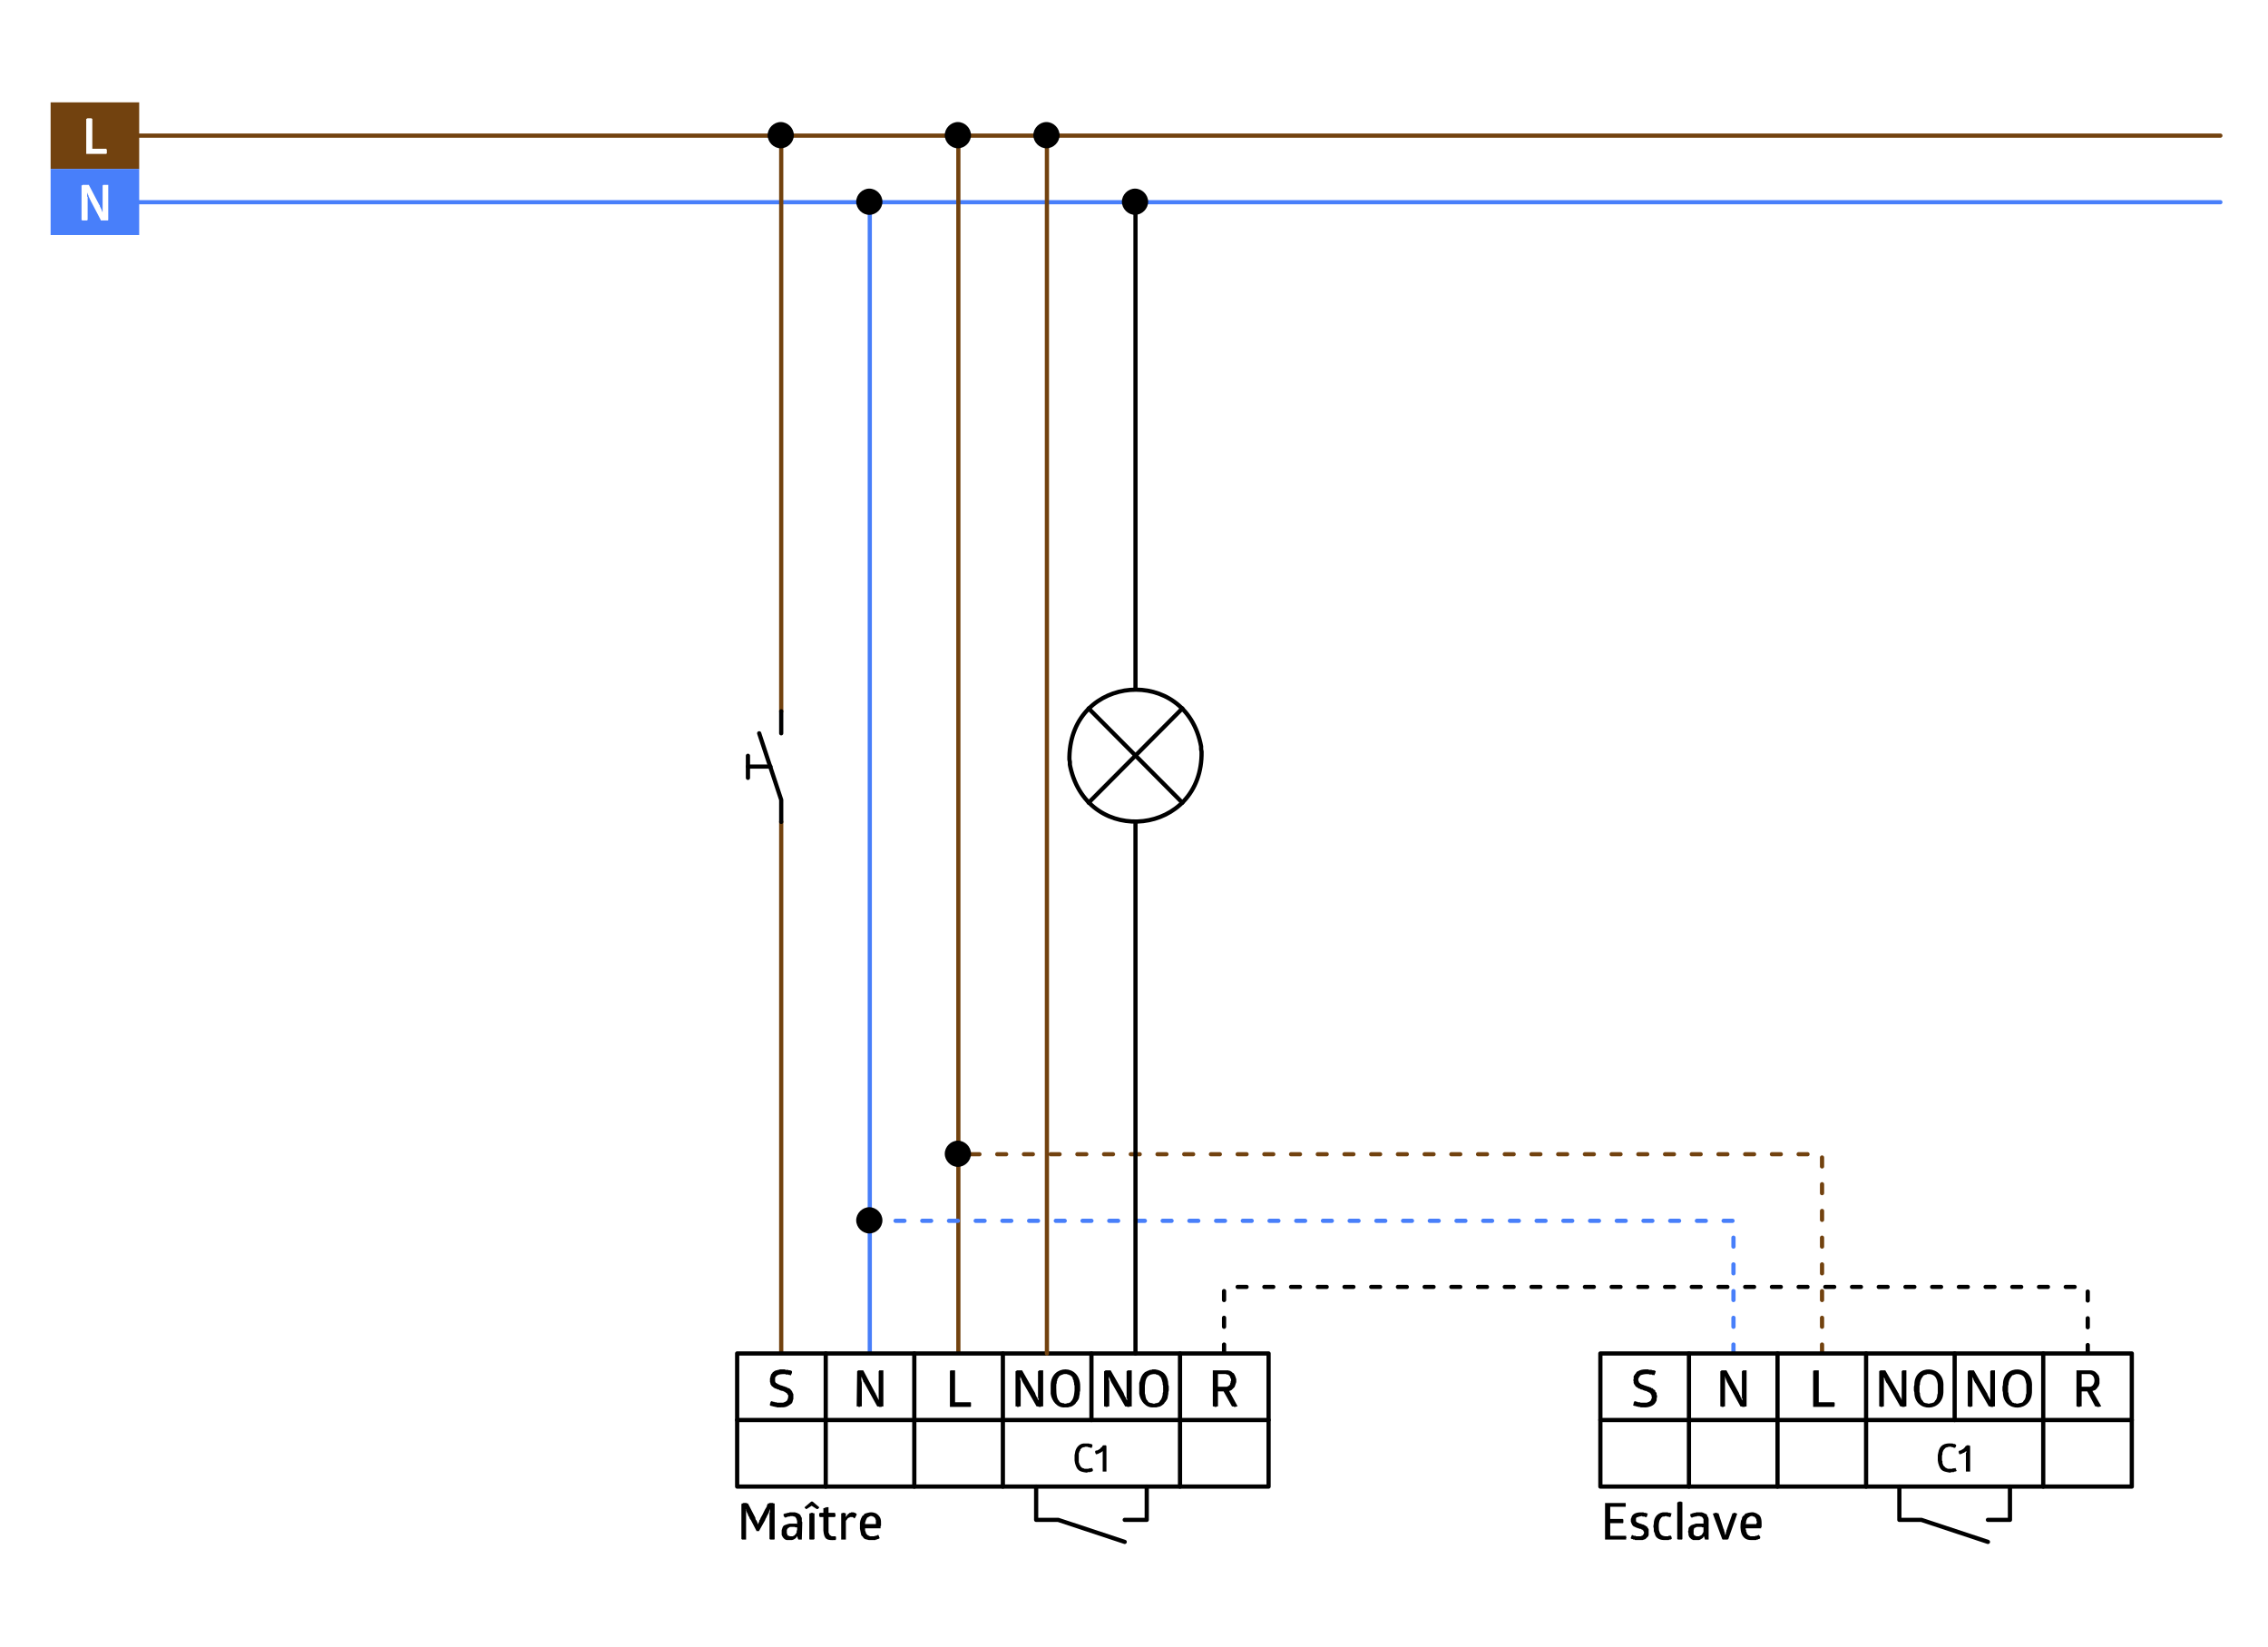 <?xml version="1.0" encoding="utf-8"?>
<!-- Generator: Adobe Illustrator 16.0.3, SVG Export Plug-In . SVG Version: 6.00 Build 0)  -->
<!DOCTYPE svg PUBLIC "-//W3C//DTD SVG 1.1//EN" "http://www.w3.org/Graphics/SVG/1.1/DTD/svg11.dtd">
<svg version="1.1" id="Ebene_1" xmlns="http://www.w3.org/2000/svg" xmlns:xlink="http://www.w3.org/1999/xlink" x="0px" y="0px"
	 width="1026px" height="745px" viewBox="0 0 1026 745" enable-background="new 0 0 1026 745" xml:space="preserve">
<rect fill="#FFFFFF" width="1026" height="745"/>
<g>
	
		<polyline fill="none" stroke="#72420F" stroke-width="1.908" stroke-linecap="round" stroke-linejoin="round" stroke-miterlimit="10" points="
		62.967,61.344 1004.455,61.344 62.967,61.344 	"/>
	
		<polyline fill="none" stroke="#487FFA" stroke-width="1.908" stroke-linecap="round" stroke-linejoin="round" stroke-miterlimit="10" points="
		62.967,91.448 1004.455,91.448 62.967,91.448 	"/>
	
		<polyline fill="none" stroke="#487FFA" stroke-width="1.908" stroke-linecap="round" stroke-linejoin="round" stroke-miterlimit="10" points="
		393.474,612.117 393.474,91.448 393.474,612.117 	"/>
	
		<polyline fill="none" stroke="#72420F" stroke-width="1.908" stroke-linecap="round" stroke-linejoin="round" stroke-miterlimit="10" points="
		433.541,612.117 433.541,61.344 433.541,612.117 	"/>
	<path d="M399.196,91.235c0-3.179-2.755-5.937-5.935-5.937c-3.18,0-5.937,2.757-5.937,5.937c0,3.18,2.757,5.937,5.937,5.937
		C396.441,97.172,399.196,94.415,399.196,91.235"/>
	<rect x="22.898" y="46.291" fill="#72420F" width="40.069" height="30.104"/>
	<polyline fill="#FFFFFF" points="39.01,53.923 39.01,53.711 39.435,53.711 39.435,53.499 41.343,53.499 41.555,53.711 
		41.767,53.711 41.767,67.28 48.126,67.28 48.126,67.491 48.338,67.703 48.338,69.399 48.126,69.399 48.126,69.611 39.01,69.611 	
		"/>
	<rect x="22.898" y="76.395" fill="#487FFA" width="40.069" height="29.892"/>
	<path fill="#FFFFFF" d="M40.918,90.599v-0.212l-0.212-0.21l-0.212-0.424V89.54l-0.21-0.212v-0.212l-0.212-0.212V88.48l-0.212-0.212
		v-0.212l-0.212-0.212V87.42l-0.212-0.212v0.424c0,0.425,0,0.849,0,1.271l0.212,0.212v0.424c0,0.495,0,0.989,0,1.484v8.479h-0.212
		v0.212h-0.212c-0.637,0-1.271,0-1.908,0h-0.212v-0.212H36.89V83.815h0.424v-0.212h0.212c0.849,0,1.696,0,2.545,0h0.212v0.212
		l4.664,8.904l0.212,0.212v0.424l0.212,0.212v0.212l0.212,0.21v0.212l0.211,0.212v0.212l0.212,0.212v0.424l0.212,0.212v0.21
		l0.212,0.212v0.212v-0.212c0-1.271,0-2.543,0-3.814v-8.269h0.212V83.6h0.212c0.635,0,1.272,0,1.908,0h0.212v15.9l-0.212,0.212
		h-1.483c-0.425,0-0.849,0-1.273,0h-0.423V99.5"/>
	
		<polyline fill="none" stroke="#72420F" stroke-width="1.908" stroke-linecap="round" stroke-linejoin="round" stroke-miterlimit="10" points="
		353.405,61.344 353.405,321.679 353.405,61.344 	"/>
	
		<polyline fill="none" stroke="#487FFA" stroke-width="1.908" stroke-linecap="round" stroke-linejoin="round" stroke-miterlimit="10" stroke-dasharray="4.028,8.056" points="
		784.188,612.117 784.188,552.123 393.474,552.123 	"/>
	<path d="M399.196,551.909c0-3.178-2.755-5.938-5.935-5.938c-3.18,0-5.937,2.759-5.937,5.938c0,3.182,2.757,5.935,5.937,5.935
		C396.441,557.844,399.196,555.091,399.196,551.909"/>
	
		<polyline fill="none" stroke="#000000" stroke-width="1.908" stroke-linecap="round" stroke-linejoin="round" stroke-miterlimit="10" stroke-dasharray="4.028,8.056" points="
		553.743,612.117 553.743,582.015 944.457,582.015 944.457,612.117 	"/>
	
		<polyline fill="none" stroke="#72420F" stroke-width="1.908" stroke-linecap="round" stroke-linejoin="round" stroke-miterlimit="10" stroke-dasharray="4.028,8.056" points="
		824.256,612.117 824.256,522.018 433.541,522.018 	"/>
	<path d="M439.265,521.807c0-3.181-2.757-5.938-5.937-5.938s-5.938,2.757-5.938,5.938c0,3.182,2.76,5.938,5.938,5.938
		S439.265,524.985,439.265,521.807"/>
	
		<polyline fill="none" stroke="#72420F" stroke-width="1.908" stroke-linecap="round" stroke-linejoin="round" stroke-miterlimit="10" points="
		353.405,371.71 353.405,612.117 353.405,371.71 	"/>
	<path d="M359.129,61.132c0-3.18-2.755-5.937-5.937-5.937c-3.18,0-5.935,2.757-5.935,5.937c0,3.179,2.755,5.937,5.935,5.937
		C356.374,67.068,359.129,64.311,359.129,61.132"/>
	<path d="M439.265,61.132c0-3.18-2.757-5.937-5.937-5.937s-5.938,2.757-5.938,5.937c0,3.179,2.76,5.937,5.938,5.937
		S439.265,64.311,439.265,61.132"/>
	
		<polyline fill="none" stroke="#000000" stroke-width="1.908" stroke-linecap="round" stroke-linejoin="round" stroke-miterlimit="10" points="
		353.405,321.679 353.405,331.643 353.405,321.679 	"/>
	
		<polyline fill="none" stroke="#000000" stroke-width="1.908" stroke-linecap="round" stroke-linejoin="round" stroke-miterlimit="10" points="
		343.441,331.643 353.405,361.747 353.405,371.71 353.405,361.747 	"/>
	
		<polyline fill="none" stroke="#000000" stroke-width="1.908" stroke-linecap="round" stroke-linejoin="round" stroke-miterlimit="10" points="
		348.529,346.694 338.354,346.694 348.529,346.694 	"/>
	
		<polyline fill="none" stroke="#000000" stroke-width="1.908" stroke-linecap="round" stroke-linejoin="round" stroke-miterlimit="10" points="
		338.354,341.818 338.354,351.783 338.354,341.818 	"/>
	<rect x="333.478" y="612.117" fill="#FFFFFF" width="240.406" height="60.208"/>
	
		<rect x="333.478" y="612.117" fill="none" stroke="#000000" stroke-width="1.908" stroke-linecap="round" stroke-linejoin="round" stroke-miterlimit="10" width="240.406" height="60.208"/>
	
		<polyline fill="none" stroke="#000000" stroke-width="1.908" stroke-linecap="round" stroke-linejoin="round" stroke-miterlimit="10" points="
		333.478,642.223 573.884,642.223 333.478,642.223 	"/>
	
		<polyline fill="none" stroke="#000000" stroke-width="1.908" stroke-linecap="round" stroke-linejoin="round" stroke-miterlimit="10" points="
		493.749,612.117 493.749,642.223 493.749,612.117 	"/>
	
		<polyline fill="none" stroke="#000000" stroke-width="1.908" stroke-linecap="round" stroke-linejoin="round" stroke-miterlimit="10" points="
		453.682,612.117 453.682,672.325 453.682,612.117 	"/>
	
		<polyline fill="none" stroke="#000000" stroke-width="1.908" stroke-linecap="round" stroke-linejoin="round" stroke-miterlimit="10" points="
		533.816,612.117 533.816,672.325 533.816,612.117 	"/>
	<path d="M550.989,627.168h4.023l0.853-0.424l0.635-0.635v-0.428l0.214-0.425v-0.424l0.21-0.421v-0.639l-0.424-0.849v-0.424
		l-0.425-0.214l-0.21-0.425l-0.425-0.21h-0.428l-0.424-0.215h-3.603 M554.381,619.75h1.271l0.424,0.21h0.425l0.214,0.214
		l0.421,0.211l0.425,0.424l0.427,0.217l0.214,0.211l0.211,0.425l0.214,0.21v0.214l0.421,0.849v0.424l0.214,0.215v1.48l-0.635,1.908
		l-0.214,0.424l-1.273,1.271l-0.421,0.214l-0.639,0.21l3.813,6.998h-0.635l-0.214,0.21h-0.846l-0.214-0.21h-0.638l-3.813-6.784
		h-2.543v6.784h-0.642v0.21h-0.845l-0.214-0.21h-0.635V619.75H554.381z"/>
	<path d="M391.141,625.685l-0.212-0.211v-0.214l-0.424-0.424v-0.421l-0.212-0.214v-0.211l-0.21-0.214v-0.428l-0.212-0.21v-0.211
		l-0.212-0.214v0.214c-0.134,1.984,0.332,1.732,0.212,3.604v9.541h-0.637l-0.212,0.21h-0.637l-0.21-0.21h-0.637l0.212-15.9
		l0.212-0.214h0.212v-0.21h0.21c0.566,0,1.132,0,1.698,0h0.422l5.512,10.386l0.212,0.214v0.428l0.424,0.424v0.425l0.212,0.21v0.211
		h0.212v0.425l0.21,0.214v0.21l0.212,0.217v0.211v-13.146l0.212-0.214v-0.21h0.212c0.495,0,0.99,0,1.484,0h0.212v16.324h-0.636
		l-0.211,0.21h-1.061l-0.212-0.21h-0.635"/>
	<path d="M429.725,619.96h0.215v-0.21h0.212c0.563,0,1.13,0,1.693,0h0.212v14.416h6.996l0.212,0.21v1.698l-0.212,0.21h-9.329"/>
	<path d="M348.317,624.201v-0.853l0.212-0.421v-0.424l0.212-0.425v-0.214l0.212-0.424l0.424-0.424l0.21-0.425l0.424-0.214
		l0.212-0.211l0.849-0.424h0.423l0.424-0.214h0.424l0.424-0.211h2.331l0.212,0.211c2.326-0.107,0.604,0.286,2.12,0.214h0.212
		l0.212,0.21h0.212l0.212,0.214v0.85l-0.212,0.211v0.213l-0.212,0.214v0.21l-0.212,0.214l-0.212-0.214h-0.424l-0.424-0.21h-1.06
		l-0.212-0.214h-1.06c-1.382,0.107-2.501,0.124-3.392,1.271l-0.212,0.425v1.694l0.212,0.214v0.21l0.212,0.214h0.21l0.425,0.425
		h0.212l0.212,0.211h0.212l0.212,0.217h0.212l0.423,0.21h0.212l0.424,0.211h0.212l0.424,0.214h0.212l0.423,0.21h0.212l0.424,0.214
		h0.212c0.827,0.863,0.702-0.12,1.908,1.271l0.212,0.214l0.212,0.424l0.211,0.211v0.214l0.424,0.846v2.122l-0.212,0.638
		l-0.212,0.849l-0.423,0.635c-2.096,1.479-2.521,1.746-5.3,1.697h-1.273l-0.423-0.214h-0.637l-0.212-0.21h-0.637l-0.21-0.214h-0.637
		l-0.212-0.211h-0.212V634.8l0.212-0.211v-0.424l0.212-0.214v-0.211h0.637l0.21,0.211h0.637l0.212,0.214h0.847l0.212,0.21h2.757
		l1.06-0.424l0.636-0.421l0.425-0.852l0.21-0.85v-0.849l-0.423-0.427v-0.211l-0.424-0.425h-0.212l-0.424-0.424h-0.212l-0.21-0.211
		h-0.212l-0.212-0.214h-0.637l-0.212-0.21h-0.423l-0.424-0.215l-0.212-0.212h-0.424l-0.847-0.425h-0.212l-0.849-0.425l-0.424-0.425
		l-0.423-0.21l-0.212-0.425l-0.212-0.211l-0.212-0.427v-0.425l-0.212-0.424v-0.845"/>
	
		<polyline fill="none" stroke="#000000" stroke-width="1.908" stroke-linecap="round" stroke-linejoin="round" stroke-miterlimit="10" points="
		413.613,612.117 413.613,672.325 413.613,612.117 	"/>
	<path d="M526.184,628.018v-1.271l-0.21-0.635v-0.639c-0.163-0.573-0.525-2.122-0.85-2.543l-1.059-1.063h-0.428l-0.211-0.21h-0.424
		l-0.214-0.214h-1.061c-3.156,0.355-3.536,2.498-3.815,5.3v3.392c0.359,0.997,0.229,2.06,0.849,2.974l0.428,0.425l0.211,0.421
		l0.214,0.214l0.421,0.21h0.214l0.424,0.214h0.635l0.218,0.211h0.845l0.425-0.211h0.638l0.211-0.214h0.428l0.424-0.424l0.211-0.421
		c0.831-0.693,1.021-1.784,1.271-2.757v-0.642l0.213-0.635v-1.483 M515.373,628.018v-2.544l0.211-0.638
		c0.452-1.505,0.579-2.157,1.483-3.392l0.849-0.849l1.273-0.639l0.635-0.21l0.425-0.214h0.635l0.424-0.211h1.273
		c3.999,0.597,5.866,2.961,5.936,6.998l0.214,0.635v1.908l-0.214,0.849v0.635c-0.487,1.932,0.11,1.69-1.271,3.604l-0.421,0.424
		l-0.214,0.425c-0.771,0.687-1.67,1.48-2.76,1.483l-0.636,0.214h-1.271c-3.571,0.391-6.104-2.874-6.57-6.148L515.373,628.018
		L515.373,628.018z M503.077,625.685l-0.212-0.211v-0.214l-0.212-0.21v-0.214l-0.212-0.211v-0.21l-0.215-0.214v-0.425l-0.212-0.21
		v-0.218l-0.212-0.21v-0.211l-0.212-0.214v0.425c0,0.354,0,0.707,0,1.063l0.212,0.214v0.21c0,0.494,0,0.99,0,1.484v9.965h-0.635
		l-0.212,0.21h-0.849v-0.21h-0.638v-15.9l0.423-0.214l0.215-0.21h2.333l5.937,10.386v0.214l0.21,0.428v0.21l0.212,0.214v0.211
		l0.212,0.214v0.21l0.424,0.425v0.425l0.215,0.211v0.215l0.212,0.212v-0.852l-0.212-0.211v-12.084l0.212-0.214h0.212v-0.21h0.21
		c0.495,0,0.99,0,1.481,0h0.217v16.324h-0.852l-0.212,0.21h-0.847l-0.425-0.21h-0.639L503.077,625.685z"/>
	
		<polyline fill="none" stroke="#000000" stroke-width="1.908" stroke-linecap="round" stroke-linejoin="round" stroke-miterlimit="10" points="
		373.545,612.117 373.545,672.325 373.545,612.117 	"/>
	<path d="M486.116,628.018v-1.271l-0.212-0.635v-0.639l-0.212-0.638v-0.421l-0.426-0.849v-0.428l-0.212-0.211l-0.212-0.424
		l-0.424-0.214l-0.424-0.425h-0.423l-0.212-0.21h-0.428l-0.212-0.214h-0.847c-0.761-0.073-0.938,0.146-1.696,0.424h-0.212
		l-0.212,0.214l-0.424,0.211l-0.212,0.214l-0.212,0.424l-0.212,0.211l-0.424,0.852v0.425l-0.213,0.421v0.638l-0.212,0.639
		c0.011,1.767-0.273,6.228,1.271,7.422l0.212,0.421l0.212,0.214l0.424,0.21h0.212l0.422,0.214h0.64l0.212,0.211h0.847l0.424-0.211
		h0.64l0.212-0.214h0.423l0.424-0.424l0.212-0.421l0.424-0.214v-0.211c0.787-1.249,0.904-2.805,1.062-4.24V628.018 M475.304,628.018
		v-1.691c0.255-9.386,13.396-9.51,13.357,0.635v1.908l-0.212,0.849v0.638c-0.492,1.929,0.106,1.688-1.271,3.603l-0.424,0.424
		l-0.212,0.425c-0.771,0.687-1.671,1.48-2.757,1.483l-0.635,0.214h-1.271c-3.573,0.391-6.104-2.874-6.573-6.147v-2.334h-0.002
		V628.018L475.304,628.018z M463.008,625.685l-0.212-0.211v-0.214l-0.212-0.21v-0.214l-0.21-0.211v-0.21l-0.212-0.214v-0.425
		l-0.212-0.21v-0.218l-0.212-0.21v-0.211l-0.212-0.214v0.425c0,0.354,0,0.707,0,1.063l0.212,0.214v0.21c0,0.494,0,0.99,0,1.484
		v9.965H461.1l-0.212,0.21h-0.847v-0.21h-0.637v-15.9l0.424-0.214l0.212-0.21h2.333l5.935,10.386v0.214l0.215,0.428v0.21
		l0.212,0.214v0.211l0.212,0.214v0.21l0.424,0.425v0.425l0.212,0.211v0.215l0.21,0.212v-0.852l-0.21-0.211v-12.084l0.423-0.214
		v-0.21h0.212c0.495,0,0.99,0,1.484,0h0.212v16.324h-0.847l-0.212,0.21h-0.852l-0.423-0.21h-0.637L463.008,625.685z"/>
	
		<polyline fill="none" stroke="#000000" stroke-width="1.908" stroke-linecap="round" stroke-linejoin="round" stroke-miterlimit="10" points="
		468.733,672.325 468.733,687.376 478.696,687.376 508.8,697.341 478.696,687.376 	"/>
	
		<polyline fill="none" stroke="#000000" stroke-width="1.908" stroke-linecap="round" stroke-linejoin="round" stroke-miterlimit="10" points="
		518.765,672.325 518.765,687.376 508.8,687.376 518.765,687.376 	"/>
	<path d="M495.445,656.215l0.424-0.214h0.423l0.849-0.425l0.215-0.21l0.424-0.214l0.21-0.422l0.424-0.217l0.212-0.424
		c0.661-0.649,0.185-0.369,1.271-0.425h0.424v0.214h0.212v11.659h-0.212c-0.424,0-0.85,0-1.271,0h-0.212v-7.208
		c0-0.635,0-1.273,0-1.908v-0.21l-0.424,0.421l-0.424,0.214l-0.21,0.21h-0.212l-0.427,0.218l-0.212,0.21h-0.425l-0.212,0.214h-0.423
		l-0.212-0.214v-0.21l-0.212-0.218V656.215 M486.116,659.393v-1.27l0.212-1.063c0.216-2.025,1.699-4.009,3.813-4.233h2.546
		l0.212,0.21h0.849v0.211h0.424v1.063h-0.212v0.427h-0.212v0.211l-0.212-0.211h-0.424l-0.212-0.217h-0.638l-0.212-0.21h-1.271
		l-0.212,0.21h-0.64l-0.212,0.217h-0.212l-0.847,0.846v0.425l-0.212,0.214l-0.212,0.421v0.215l-0.213,0.427v4.023l0.213,0.426v0.426
		l0.212,0.211l0.212,0.424v0.214l0.847,0.847h0.212l0.212,0.215h0.427l0.212,0.211h1.905l0.21-0.211h0.852l0.212-0.215h0.212v0.215
		h0.212v0.211l0.21,0.215v0.849h-0.21l-0.212,0.21c-0.899-0.021-0.124,0.335-1.908,0.211l-0.212,0.216h-0.424
		c-3.183-0.402-4.205-1.021-5.088-4.241l-0.212-1.271L486.116,659.393L486.116,659.393z"/>
	<path d="M396.229,688.225v-0.849l-0.212-0.21v-0.425h-0.212v-0.21l-0.423-0.428h-0.212v-0.214h-0.424l-0.212-0.211h-0.849
		l-1.271,0.638l-0.212,0.215l-0.422,0.845l-0.424,1.272v0.636h4.875v-1.062 M391.354,691.192v1.06l0.212,0.424v0.214l0.212,0.211
		v0.428l0.847,0.849h0.212l0.212,0.21h0.212l0.212,0.214h2.119l0.212-0.214h0.636l0.212-0.21h0.212l0.212-0.214h0.21l0.212,0.214
		v0.21l0.212,0.214v0.425l0.212,0.212v0.211l-0.212,0.215h-0.21l-0.212,0.211h-0.422l-0.212,0.214h-0.424l-0.212,0.21h-2.967
		l-1.696-0.424l-0.637-0.426l-0.424-0.637l-0.635-0.635l-0.212-0.849l-0.424-2.119v-1.273c-0.092-1.887,0.141-2.833,1.061-4.451
		l0.21-0.214l0.424-0.21l0.212-0.425l0.212-0.21c1.427-0.487,2.89-0.963,4.451-0.425l0.637,0.211l0.637,0.424
		c1.575,1.343,1.767,2.467,1.696,4.451v0.849h-0.212v1.063h-6.997V691.192L391.354,691.192z M382.662,686.106l0.422-0.642
		l0.212-0.21l0.212-0.425l0.424-0.21l0.424-0.425h0.424l0.21-0.214h1.273l0.212,0.214h0.423l0.424,0.425h0.212v0.421l-0.637,1.271
		l-0.423,0.426l-0.424-0.426l-0.424-0.211h-1.059l-0.212,0.211h-0.212c-1.035,0.43-0.742,0.896-1.483,1.482v8.481h-0.212
		c-0.566,0-1.132,0-1.696,0h-0.212v-11.873h0.425l0.212-0.211h0.847l0.212,0.211h0.424v1.697h0.002V686.106L382.662,686.106z
		 M374.817,692.041v1.06l0.424,0.852v0.211l0.424,0.214c0.494,0.676,1.296,0.354,2.119,0.424h0.212v0.211h0.212v1.273h-0.212v0.21
		h-0.212c-3.723,0.184-4.896-0.148-5.3-4.24v-6.146h-1.696v-0.217l-0.21-0.211v-1.059l0.21-0.214v-0.211h1.696v-2.122h0.424
		l0.212-0.211h0.424l0.212-0.214h1.06v2.547h2.967v0.635h0.212v0.849h-0.212v0.428h-2.967L374.817,692.041L374.817,692.041z
		 M368.458,696.068h-0.212v0.214h-1.908l-0.212-0.214v-11.445l0.212-0.214h0.424v-0.211h1.059v0.211h0.637V696.068z
		 M370.578,681.651v0.214c-0.609,0.494-0.357,0.704-1.061,0.636l-2.333-1.484l-2.331,1.484h-0.212l-0.636-0.636v-0.214l2.969-2.543
		h0.635L370.578,681.651z M360.613,690.768h-0.847l-0.212-0.21h-2.121l-0.424,0.21l-0.212,0.218h-0.212l-0.21,0.21l-0.212,0.425
		l-0.212,0.214v1.694l0.212,0.21v0.425l0.423,0.424h0.424l0.212,0.214h1.484l0.212-0.214h0.212l0.212-0.21h0.212v-0.214l0.635-0.635
		v-0.211l0.212-0.217v-0.849l0.212-0.211v-0.424L360.613,690.768L360.613,690.768z M354.466,684.833l0.212-0.21h0.423l0.212-0.214
		h0.636l0.212-0.211h0.635l0.424-0.214h2.545l0.423,0.214h0.424l0.212,0.211l0.424,0.214h0.212l0.635,0.635l0.212,0.424v0.211
		c0.694,0.521,0.34,1.307,0.424,2.122l0.212,0.421l-0.212,7.636v0.214h-1.483l-0.212-0.214l-0.424-1.271l-0.212,0.211l-0.212,0.425
		l-0.21,0.213c-0.644,0.521-1.47,0.987-2.333,0.849h-1.061c-1.487,0.245-2.536-1.132-2.968-2.332v-2.119l0.212-0.635
		c0.469-1.742,1.032-1.57,2.545-2.122l0.847-0.21h0.637c0.706,0,1.413,0,2.121,0h0.422l0.212,0.21v-1.483l-0.212-0.425v-0.424
		l-0.212-0.211l-0.21-0.425l-0.424-0.425h-0.425l-0.424-0.213h-1.271l-0.212,0.213h-0.847l-0.212,0.215h-0.424l-0.212,0.21h-0.212
		c-0.543,0.087-0.547-0.621-0.847-0.852v-0.635L354.466,684.833L354.466,684.833z M347.47,679.958h0.423l0.212-0.214h1.696v0.214
		h0.636v16.11l-0.212,0.214h-1.908v-0.214h-0.212v-7.636c0-0.773,0-1.553,0-2.327v-0.641c-0.115-2.118,0.29-0.79,0.212-2.118v-0.635
		h-0.212v0.635l-0.212,0.21v0.428l-0.21,0.214v0.211l-0.212,0.214v0.21l-0.212,0.211v0.214l-0.212,0.21l-0.212,0.425v0.217
		l-0.212,0.21v0.215l-0.212,0.21l-0.212,0.425v0.21l-2.755,4.876v0.214h-1.271v-0.214l-2.545-4.876l-0.424-0.424v-0.211
		l-0.212-0.425v-0.21l-0.422-0.428v-0.214l-0.212-0.424v-0.211l-0.212-0.21v-0.214l-0.212-0.211v-0.214l-0.212-0.211v-0.425
		l-0.212-0.216v-0.421h-0.212v0.21l0.212,0.211c0,0.707,0,1.414,0,2.122v0.638c0,0.849,0,1.694,0,2.543v7.847h-0.212
		c-0.493,0-0.989,0-1.484,0h-0.212v-0.214h-0.212v-15.9h0.212v-0.21h0.424l0.212-0.214h1.483l0.212,0.214h0.424l2.967,5.724
		l0.425,0.853v0.421l0.212,0.424l0.212,0.214l0.422,0.849v0.214l0.212,0.425v0.21h0.212v-0.424l0.212-0.211v-0.214l0.212-0.211
		v-0.427l0.212-0.425l0.212-0.21l0.212-0.635c1.265-1.988,1.532-3.275,2.755-5.09l0.212-0.852L347.47,679.958z"/>
	
		<polyline fill="none" stroke="#72420F" stroke-width="1.908" stroke-linecap="round" stroke-linejoin="round" stroke-miterlimit="10" points="
		473.608,612.117 473.608,61.344 473.608,612.117 	"/>
	<path d="M479.333,61.132c0-3.18-2.755-5.937-5.937-5.937c-3.183,0-5.938,2.757-5.938,5.937c0,3.179,2.755,5.937,5.938,5.937
		C476.578,67.068,479.333,64.311,479.333,61.132"/>
	
		<polyline fill="none" stroke="#000000" stroke-width="1.908" stroke-linecap="round" stroke-linejoin="round" stroke-miterlimit="10" points="
		513.676,371.71 513.676,612.117 513.676,371.71 	"/>
	
		<polyline fill="none" stroke="#000000" stroke-width="1.908" stroke-linecap="round" stroke-linejoin="round" stroke-miterlimit="10" points="
		513.676,91.448 513.676,311.714 513.676,91.448 	"/>
	<path d="M519.4,91.235c0-3.179-2.761-5.937-5.938-5.937c-3.181,0-5.937,2.757-5.937,5.937c0,3.18,2.755,5.937,5.937,5.937
		C516.643,97.172,519.4,94.415,519.4,91.235"/>
	<path fill="#FFFFFF" d="M483.996,344.575v1.271l0.212,1.063c8.163,36.746,59.998,30.77,59.359-6.996l-0.211-1.063v-1.271
		c-6.852-37.005-58.71-32.719-59.573,4.664v1.271L483.996,344.575z"/>
	
		<path fill="none" stroke="#000000" stroke-width="1.908" stroke-linecap="round" stroke-linejoin="round" stroke-miterlimit="10" d="
		M483.996,344.575v1.271l0.212,1.063c8.163,36.746,59.998,30.77,59.359-6.996l-0.211-1.063v-1.271
		c-6.852-37.005-58.71-32.719-59.573,4.664v1.271L483.996,344.575z"/>
	
		<polyline fill="none" stroke="#000000" stroke-width="1.908" stroke-linecap="round" stroke-linejoin="round" stroke-miterlimit="10" points="
		492.478,320.406 534.875,363.018 492.478,320.406 	"/>
	
		<polyline fill="none" stroke="#000000" stroke-width="1.908" stroke-linecap="round" stroke-linejoin="round" stroke-miterlimit="10" points="
		534.875,320.406 492.478,363.018 534.875,320.406 	"/>
	<rect x="723.98" y="612.117" fill="#FFFFFF" width="240.404" height="60.208"/>
	
		<rect x="723.98" y="612.117" fill="none" stroke="#000000" stroke-width="1.908" stroke-linecap="round" stroke-linejoin="round" stroke-miterlimit="10" width="240.404" height="60.208"/>
	
		<polyline fill="none" stroke="#000000" stroke-width="1.908" stroke-linecap="round" stroke-linejoin="round" stroke-miterlimit="10" points="
		723.98,642.223 964.388,642.223 723.98,642.223 	"/>
	
		<polyline fill="none" stroke="#000000" stroke-width="1.908" stroke-linecap="round" stroke-linejoin="round" stroke-miterlimit="10" points="
		884.25,612.117 884.25,642.223 884.25,612.117 	"/>
	
		<polyline fill="none" stroke="#000000" stroke-width="1.908" stroke-linecap="round" stroke-linejoin="round" stroke-miterlimit="10" points="
		844.183,612.117 844.183,672.325 844.183,612.117 	"/>
	
		<polyline fill="none" stroke="#000000" stroke-width="1.908" stroke-linecap="round" stroke-linejoin="round" stroke-miterlimit="10" points="
		924.32,612.117 924.32,672.325 924.32,612.117 	"/>
	<path d="M941.704,627.168h2.968c3.563,0.621,3.95-5.997,0-5.724h-2.968 M945.096,619.75h0.849c1.881,0.289,2.298,0.979,3.392,2.332
		l0.214,0.425v0.424l0.211,0.421v2.333l-0.425,1.273l-0.421,0.424l-0.214,0.425l-0.852,0.849l-1.27,0.424l4.026,6.998h-0.638
		l-0.214,0.21h-1.06l-0.211-0.21h-0.641l-3.603-6.784H941.7v6.784h-0.642l-0.21,0.21H940l-0.21-0.21h-0.425V619.75H945.096z"/>
	<path d="M781.642,625.685v-0.211l-0.421-0.424v-0.425l-0.214-0.21v-0.214l-0.21-0.211v-0.424l-0.214-0.218v-0.21h-0.211v-0.425
		h-0.214v0.214l0.214,0.211c0,0.354,0,0.707,0,1.063v0.424c0,0.494,0,0.99,0,1.484v9.965h-0.425l-0.214,0.21h-0.848l-0.214-0.21
		h-0.425v-15.9l0.425-0.214v-0.21h0.214c0.565,0,1.128,0,1.694,0h0.424l5.728,10.386v0.214l0.21,0.428l0.215,0.21v0.214l0.21,0.211
		v0.424l0.425,0.425v0.425l0.214,0.211v0.215l0.21,0.212v-0.852l-0.21-0.211v-12.084l0.21-0.214h0.214v-0.21h0.211
		c0.427,0,0.852,0,1.273,0h0.21v16.324h-0.635l-0.214,0.21h-1.063l-0.21-0.21h-0.639"/>
	<polyline points="820.229,619.96 820.439,619.96 820.649,619.75 822.771,619.75 822.771,634.166 829.767,634.166 829.767,634.376 
		829.98,634.376 829.98,635.86 829.767,636.074 829.767,636.284 820.229,636.284 	"/>
	<path d="M738.821,624.201l0.21-0.425v-1.271l0.211-0.425l0.214-0.214l0.21-0.424l0.425-0.423l0.214-0.426l0.211-0.214l0.427-0.211
		c1.046-0.631,2.343-0.869,3.603-0.849h1.063l0.425,0.211c1.767-0.121,1.053,0.248,1.901,0.214h0.428l0.214,0.21h0.211L749,620.17
		v0.425l-0.214,0.21v0.428l-0.211,0.211v0.214l-0.214,0.21v0.214l-0.211-0.214h-0.638l-0.214-0.21h-1.06l-0.424-0.214h-0.428
		c-0.854-0.083-2.685,0.188-3.392,0.638l-0.211,0.425l-0.214,0.21l-0.425,0.853v0.849l0.215,0.21v0.425l0.849,0.852h0.211
		l0.21,0.211h0.214l0.427,0.214h0.211l0.214,0.21h0.425l0.211,0.211h0.424l0.211,0.214h0.424l0.216,0.21h0.426l0.21,0.214h0.425
		l0.425,0.426h0.424l0.638,0.637l0.425,0.211l0.211,0.214v0.424l0.424,0.425l0.214,0.422v0.641l0.211,0.424v0.425l-0.211,1.062
		v0.636L749,634.17l-0.425,0.635c-1.146,1.325-3.398,1.849-5.09,1.697h-1.271l-0.425-0.214h-0.638l-0.423-0.21h-0.426l-0.424-0.214
		h-0.425l-0.425-0.211h-0.21v-0.425l0.21-0.213v-0.639l0.211-0.21v-0.214l0.214-0.211c0.97-0.063,0.3,0.273,1.271,0.211l0.211,0.214
		h0.851l0.425,0.21h2.754l1.063-0.424l0.635-0.421l0.425-0.852l0.21-0.85l-0.21-0.424v-0.635h-0.214v-0.215l-0.211-0.213v-0.214
		h-0.214v-0.211h-0.211l-0.21-0.21h-0.214l-0.213-0.214h-0.215l-0.21-0.211h-0.214l-0.211-0.214h-0.424l-0.425-0.21h-0.211
		l-0.852-0.426h-0.424l-0.425-0.21l-0.211-0.216h-0.424l-0.215-0.211l-0.423-0.214l-0.214-0.211l-0.425-0.214l-0.21-0.21
		l-0.215-0.425l-0.21-0.21l-0.425-0.853v-0.849L738.821,624.201"/>
	
		<polyline fill="none" stroke="#000000" stroke-width="1.908" stroke-linecap="round" stroke-linejoin="round" stroke-miterlimit="10" points="
		804.115,612.117 804.115,672.325 804.115,612.117 	"/>
	<path d="M916.688,628.018v-1.905c-0.545-2.571-0.704-4.151-3.604-4.665h-1.271l-0.214,0.214h-0.425l-0.21,0.21h-0.425l-0.635,0.639
		l-0.214,0.424c-0.587,0.476-1.184,2.488-1.063,3.182l-0.211,0.635v2.757l0.211,0.636c-0.063,0.913,0.359,2.171,0.85,2.973
		l0.427,0.425l0.21,0.421l0.425,0.424h0.425l0.21,0.215h0.641l0.422,0.211h0.638c0.57-0.313,1.396-0.174,2.119-0.636l0.214-0.214
		l0.21-0.421c0.813-0.663,1.008-1.798,1.062-2.757l0.215-0.641v-2.12 M905.874,628.018v-0.85l0.214-0.845
		c-0.093-9.722,13.757-9.075,13.146,0.635v1.908c0.318,10.172-13.132,10.161-13.146,0.849l-0.214-0.849V628.018z M893.79,625.685
		l-0.424-0.425v-0.21l-0.211-0.214v-0.211l-0.214-0.21v-0.214l-0.211-0.211v-0.424l-0.213-0.218v-0.21l-0.214-0.211v-0.214h-0.211
		l0.211,0.214c0,1.201,0,2.402,0,3.604v9.541h-0.425l-0.21,0.21h-0.849l-0.211-0.21h-0.428v-15.9l0.211-0.214h0.217v-0.21h0.211
		c0.635,0,1.271,0,1.904,0h0.211l5.938,10.386l0.21,0.214v0.428l0.215,0.21v0.214l0.21,0.211v0.214l0.214,0.21v0.211h0.211v0.425
		l0.213,0.214v0.21l0.214,0.216v0.212v-0.428c0-0.918,0-1.836,0-2.757v-9.962c0.521-0.695,0.722-0.345,1.691-0.424h0.425v16.324
		h-0.635l-0.215,0.21h-1.059l-0.211-0.21h-0.638L893.79,625.685z"/>
	
		<polyline fill="none" stroke="#000000" stroke-width="1.908" stroke-linecap="round" stroke-linejoin="round" stroke-miterlimit="10" points="
		764.048,612.117 764.048,672.325 764.048,612.117 	"/>
	<path d="M876.62,628.018v-1.905c-0.324-2.398-0.955-4.313-3.605-4.665h-1.271l-0.21,0.214h-0.425l-0.211,0.21h-0.427l-0.639,0.639
		l-0.21,0.424c-0.587,0.476-1.181,2.488-1.061,3.182l-0.216,0.635v2.757l0.216,0.636c-0.064,0.913,0.357,2.171,0.85,2.973
		l0.421,0.425l0.214,0.421l0.425,0.424h0.427l0.211,0.215h0.635l0.425,0.211h0.849l0.217-0.211h0.635l0.425-0.215h0.21l0.425-0.21
		l0.211-0.214l0.214-0.421c0.81-0.663,1.01-1.798,1.062-2.757l0.214-0.641v-2.12 M865.807,628.018v-0.85l0.217-0.845
		c-0.096-9.722,13.757-9.075,13.144,0.635v1.908c0.32,10.172-13.13,10.161-13.144,0.849l-0.217-0.849V628.018z M853.723,625.685
		l-0.424-0.425v-0.21l-0.211-0.214v-0.211l-0.214-0.21v-0.214l-0.21-0.211v-0.424l-0.214-0.218v-0.21l-0.211-0.211v-0.214v0.214
		c0,1.201,0,2.402,0,3.604v9.541h-0.425l-0.211,0.21h-0.851l-0.214-0.21h-0.421v-15.9l0.21-0.214h0.211v-0.21h0.214
		c0.635,0,1.272,0,1.908,0h0.21l5.938,10.386l0.213,0.214v0.428l0.21,0.21v0.214l0.214,0.211v0.214l0.211,0.21v0.211h0.214v0.214
		l0.21,0.211v0.424l0.214,0.216v0.212v-0.428c0-0.918,0-1.836,0-2.757v-9.962c0.524-0.695,0.722-0.345,1.694-0.424h0.425v16.324
		h-0.635l-0.214,0.21h-1.063l-0.211-0.21h-0.638L853.723,625.685z"/>
	
		<polyline fill="none" stroke="#000000" stroke-width="1.908" stroke-linecap="round" stroke-linejoin="round" stroke-miterlimit="10" points="
		859.233,672.325 859.233,687.376 869.198,687.376 899.305,697.341 869.198,687.376 	"/>
	
		<polyline fill="none" stroke="#000000" stroke-width="1.908" stroke-linecap="round" stroke-linejoin="round" stroke-miterlimit="10" points="
		909.266,672.325 909.266,687.376 899.305,687.376 909.266,687.376 	"/>
	<path d="M886.158,656.215l0.424-0.214h0.425c0.469-0.531,1.011-0.359,1.697-1.271l0.211-0.217l0.214-0.424l0.421-0.211l0.214-0.214
		h1.063v0.214h0.424v11.659h-0.214c-0.493,0-0.986,0-1.483,0h-0.211v-8.481l0.211-0.21v-0.635l-0.211,0.21l-0.424,0.211
		l-0.425,0.424h-0.424l-0.211,0.218l-0.428,0.21h-0.21l-0.425,0.214h-0.424v-0.214l-0.214-0.21v-0.428l-0.211-0.214l0.211-0.211
		V656.215 M876.62,659.393v-1.27l0.211-1.063c0.594-3.571,2.826-4.482,6.146-4.233h0.428l0.211,0.21h0.635l0.214,0.211h0.21
		l0.214,0.214v0.635l-0.214,0.214v0.212l-0.424,0.426v-0.211h-0.635v-0.215h-0.639l-0.214-0.212h-1.27l-0.425,0.212h-0.426
		l-0.215,0.215h-0.211l-0.849,0.846l-0.21,0.425l-0.215,0.214v0.421l-0.211,0.216v0.85l-0.212,0.635v2.119l0.212,0.424v0.852
		l0.211,0.425v0.211l0.215,0.424l1.059,1.061h0.211l0.215,0.216h0.211l0.215,0.211h2.117l0.216-0.211h0.846l0.214-0.216l0.21,0.216
		v0.211h0.214v0.424l0.211,0.214v0.425h-0.425v0.21h-0.635l-0.211,0.212h-1.063l-0.424,0.215h-0.421
		c-3.265-0.576-4.131-0.851-5.09-4.24l-0.211-1.272v-1.063h0.003L876.62,659.393L876.62,659.393z"/>
	<path d="M794.788,688.225v-0.21h-0.214v-0.849l-0.21-0.214v-0.211l-0.214-0.21v-0.215h-0.211l-0.428-0.427h-0.424l-0.211-0.211
		h-0.849l-0.425,0.211c-1.396,0.859-1.034,0.403-1.693,2.122v0.636l-0.214,0.637h4.875v-0.425l0.214-0.212L794.788,688.225
		 M789.699,691.192v0.425l0.214,0.424v0.635l0.21,0.214v0.211l0.211,0.428v0.21l0.214,0.214h0.21v0.211l0.214,0.214h0.211
		l0.214,0.21h0.214l0.214,0.214h2.116l0.213-0.214h0.638l0.211-0.21h0.424v-0.214h0.211l0.214,0.214v0.21h0.212v0.214l0.215,0.211
		v0.637l-0.427,0.426h-0.425l-0.21,0.214h-0.425l-0.424,0.21h-1.908c-5.072,0.287-5.52-4.927-4.876-8.691l0.211-0.425l0.214-0.424
		v-0.421l0.424-0.852l0.422-0.215l0.215-0.21l0.212-0.425l0.425-0.21l0.214-0.214h0.421l0.424-0.211
		c0.843-0.146,1.637-0.328,2.547-0.214l1.271,0.425l0.639,0.424c1.987,0.897,1.67,3.854,1.694,5.727l-0.211,0.211v0.425h-7v-0.004
		h-0.005V691.192z M779.733,691.617l0.214,0.214v0.635l0.211,0.21v0.642h0.214v0.846h0.211l0.214-0.846v-0.642h0.21v-0.635
		l0.214-0.21v-0.214l2.543-7.208h0.428l0.21-0.211h0.636l0.214,0.211h0.21l0.425,0.214l-4.024,11.445h-0.217v0.214h-2.326
		l-0.217-0.214l-4.237-11.445h0.214v-0.214h0.635v-0.211h1.061v0.211h0.64L779.733,691.617z M770.621,690.768h-0.639l-0.211-0.21
		h-2.121l-0.849,0.428h-0.214l-0.211,0.21v0.425l-0.214,0.214v1.694c-0.037,0.752,0.704,1.077,1.271,1.271h1.273l0.21-0.214h0.211
		l0.214-0.21h0.211l0.427-0.425v-0.214h0.214v-0.21l0.211-0.214V693.1l0.214-0.211v-1.271L770.621,690.768L770.621,690.768z
		 M764.683,684.833l0.214-0.21h0.428l0.21-0.214h0.425l0.21-0.211h0.85l0.216-0.214h2.754l0.425,0.214h0.214
		c1.238,0.88,0.659-0.104,1.693,1.06v0.424l0.215,0.211c0.435,0.565,0.455,1.359,0.421,2.122v8.271h-0.211c-0.425,0-0.851,0-1.272,0
		h-0.211v-0.214l-0.425-1.271l-0.21,0.211l-0.214,0.425l-0.211,0.213c-1.118,0.601-1.08,0.979-2.546,0.849h-1.694l-0.849-0.424
		l-0.853-0.849l-0.21-0.425l-0.214-0.638v-0.635l-0.211-0.853l0.211-0.635v-0.635l0.214-0.642l0.852-0.845l0.425-0.214l1.907-0.635
		c0.846,0,1.691,0,2.544,0h0.849v0.21v-2.332l-0.214-0.211l-0.211-0.425l-0.214-0.211l-0.426-0.215h-0.211l-0.426-0.212h-1.271
		l-0.211,0.212h-0.852l-0.211,0.215h-0.638v0.211h-0.635v-0.211h-0.211v-0.215l-0.217-0.212L764.683,684.833L764.683,684.833z
		 M761.08,696.068l-0.214,0.214c-0.565,0-1.128,0-1.694,0h-0.214v-0.214h-0.21v-16.535l0.424-0.211h0.211v-0.214h1.273v0.214h0.424
		V696.068L761.08,696.068z M753.448,685.682l-0.636,0.211h-0.641c-2.043,1.19-1.854,4.147-1.691,6.148l0.21,0.635l0.215,0.642
		c0.562,1.305,2.114,1.591,3.392,1.48h0.424v-0.214h0.638l0.211-0.21l0.425,0.424v0.211h0.214v0.852l0.21,0.211h-0.424l-0.211,0.214
		h-0.639l-0.213,0.21h-1.48c-2.119,0.139-4.514-0.563-4.876-2.967l-0.425-1.063v-1.06l-0.214-1.063l0.214-1.27
		c0-2.472,1.395-4.646,4.024-5.09h2.332l0.214,0.214h0.849l0.214,0.211h0.425v0.214l-0.214,0.21v0.635l-0.211,0.214v0.211
		l-0.214,0.216h-0.638v-0.216h-0.849l-0.211-0.211L753.448,685.682L753.448,685.682z M737.759,687.59v-0.638l0.214-0.421
		c0.558-2.557,3.409-2.609,5.513-2.547l0.214,0.214h0.846l0.214,0.211h0.425l0.21,0.214v0.21l-0.21,0.211v0.638l-0.425,0.428v0.21
		l-0.214-0.21h-0.421v-0.217h-0.425c-1.514,0.131,0.052-0.573-2.122,0l-1.271,0.427l-0.214,0.425v1.271l0.639,0.638h0.424v0.211
		h0.424l0.214,0.214h0.425l0.211,0.21h0.424l0.211,0.214h0.427l0.214,0.211h0.211l0.214,0.214h0.211l0.424,0.421h0.211l0.214,0.214
		v0.212l0.426,0.426v0.214l0.212,0.211v2.543l-0.212,0.638l-1.271,1.271l-1.272,0.424h-3.394l-0.21-0.21h-0.635l-0.214-0.214h-0.428
		l-0.21-0.211h-0.214v-0.638l0.214-0.214v-0.425h0.21v-0.21l0.215-0.214l0.213,0.214h0.214l0.21,0.21h0.85l0.21,0.214h2.122
		l0.421-0.214h0.214l0.638-0.635v-0.214l0.214-0.21v-0.853h-0.214v-0.424h-0.211v-0.211h-0.215v-0.21h-0.426v-0.214h-0.21
		l-0.211-0.211h-0.639l-0.21-0.214h-0.426l-0.21-0.211h-0.427l-0.214-0.217h-0.21l-0.215-0.21h-0.21l-0.214-0.214h-0.211
		l-0.638-0.635v-0.211l-0.214-0.214v-0.21l-0.21-0.214v-0.212l-0.214-0.427L737.759,687.59L737.759,687.59z M735.43,679.744v0.849
		h0.21l-0.21,0.214v0.638h-6.998v5.511h5.728v0.214h0.21v1.483l-0.21,0.211h-5.728v5.724h7.208v0.639l0.211,0.211l-0.211,0.21v0.642
		h-9.541V679.75h9.331V679.744z"/>
</g>
</svg>
